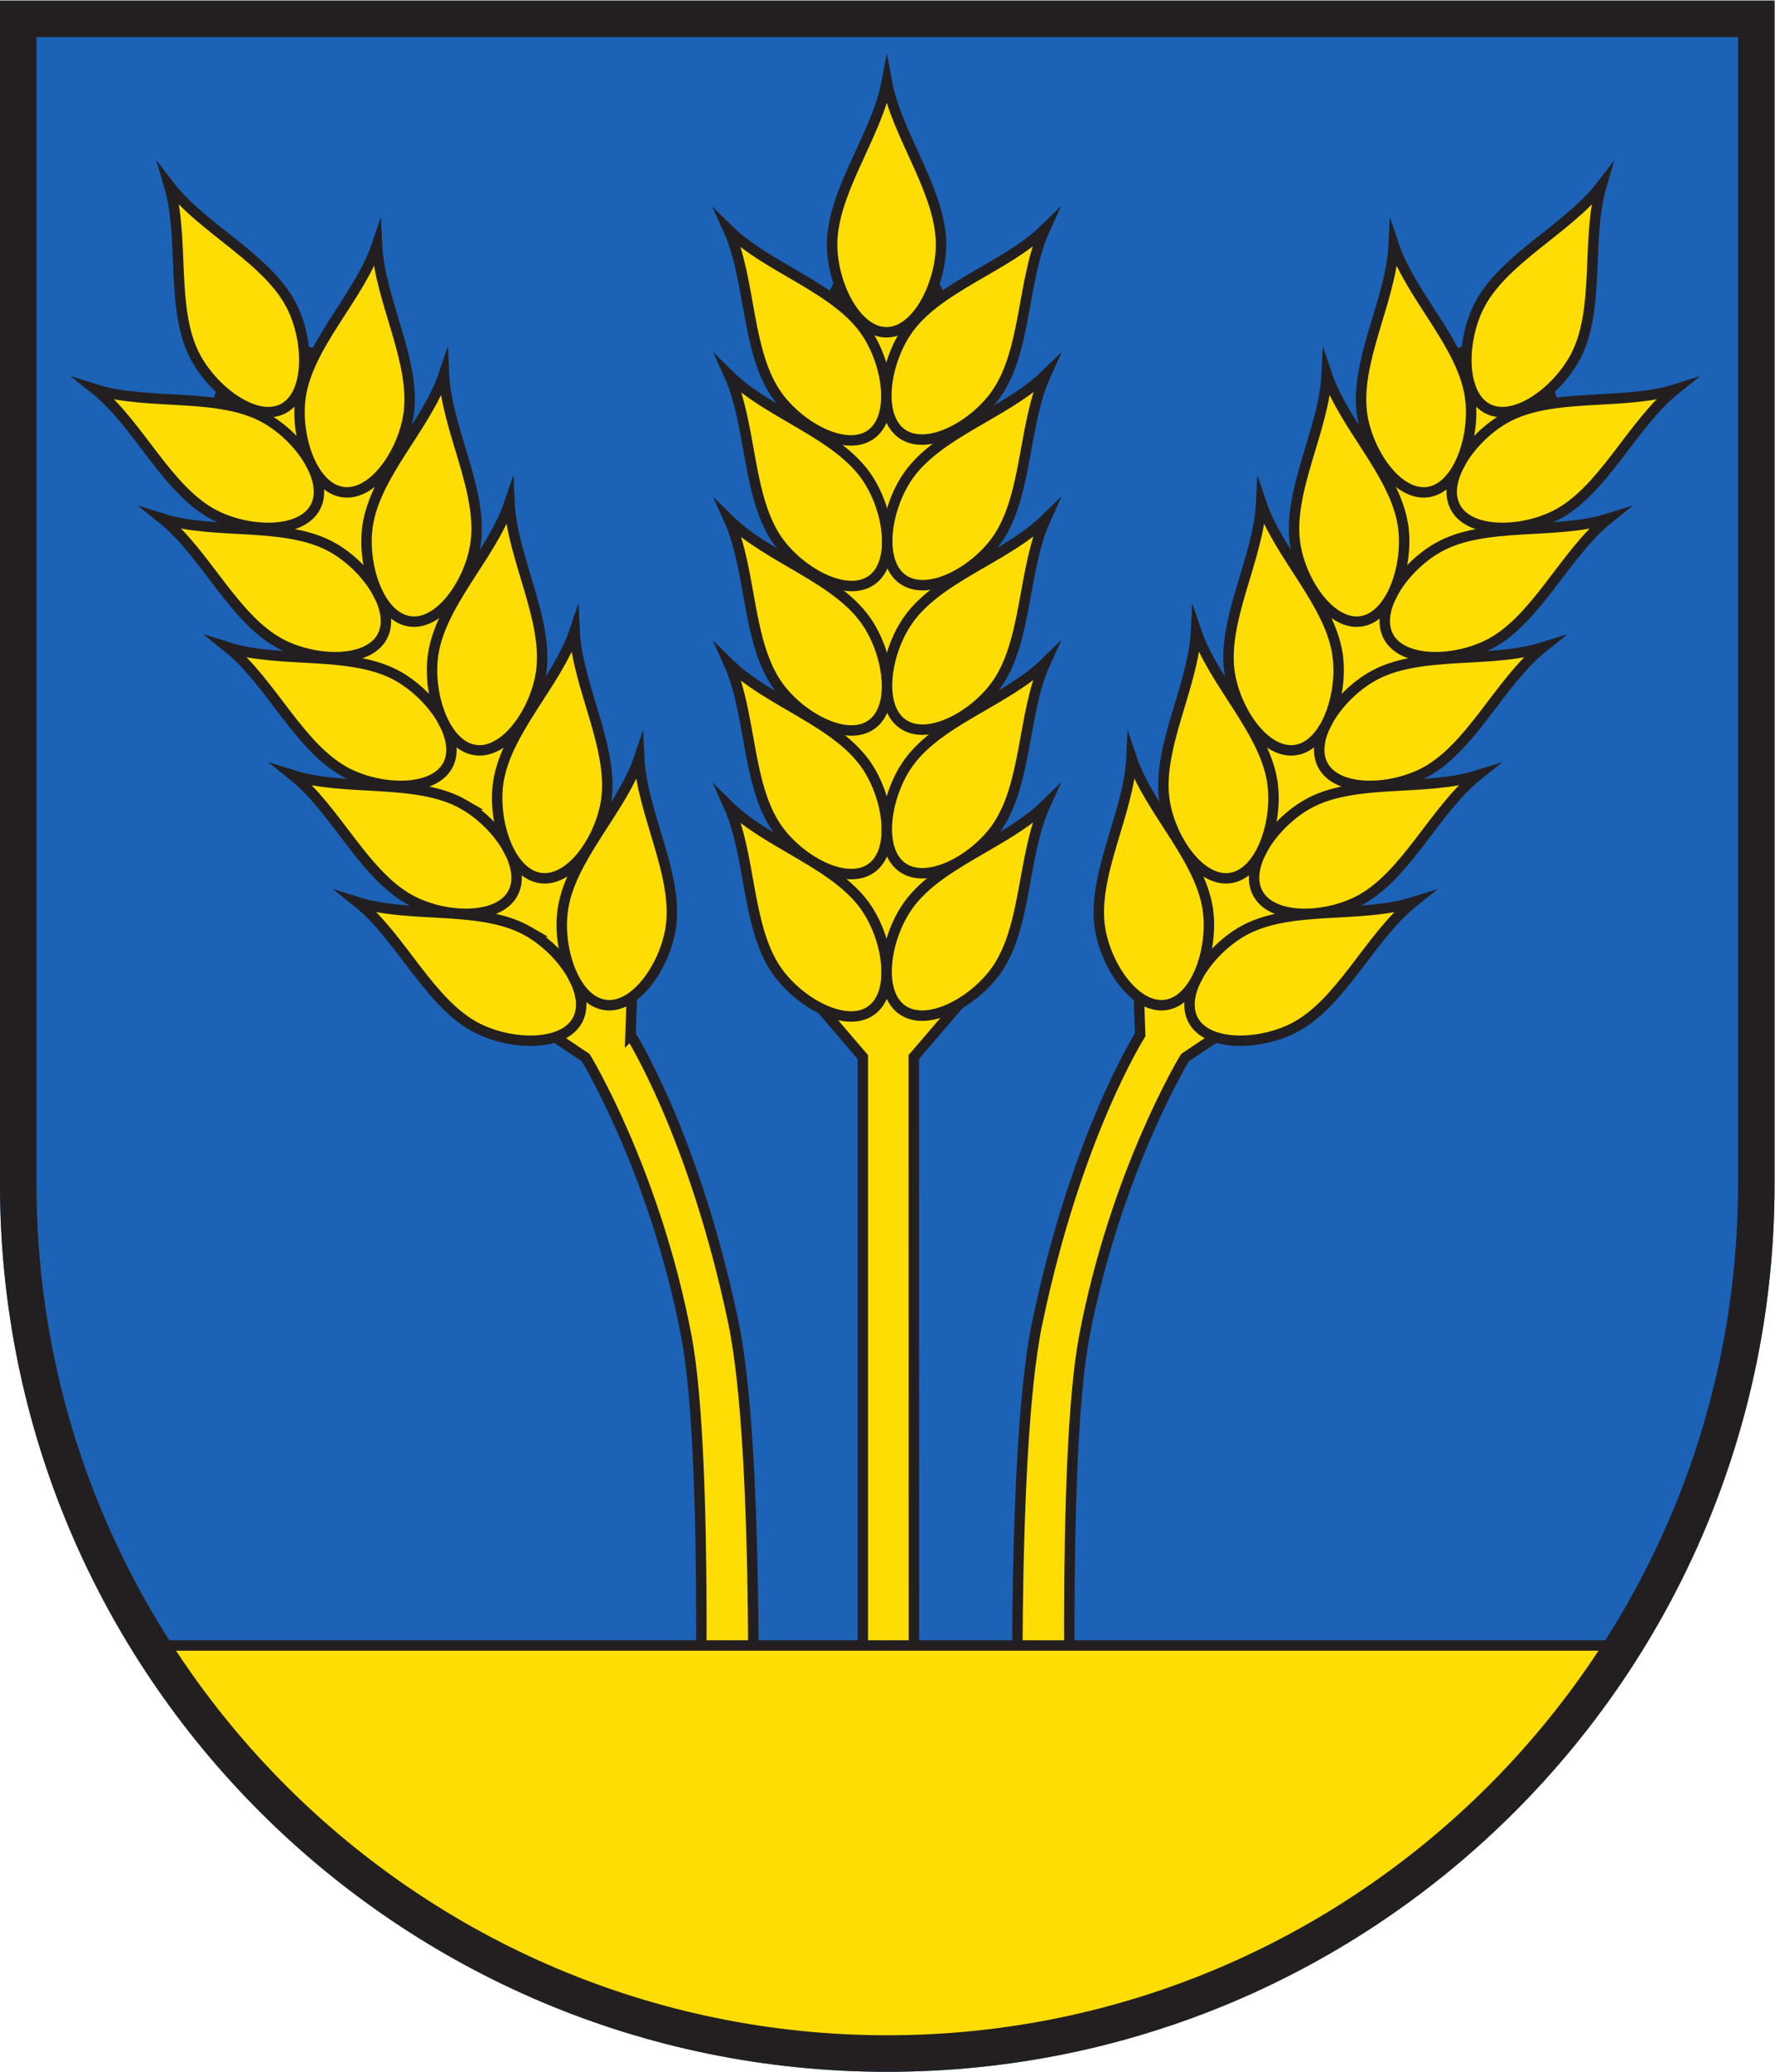 <?xml version="1.0" encoding="UTF-8" standalone="no"?>
<svg xmlns:dc="http://purl.org/dc/elements/1.1/" xmlns:cc="http://creativecommons.org/ns#" xmlns:rdf="http://www.w3.org/1999/02/22-rdf-syntax-ns#" xmlns:svg="http://www.w3.org/2000/svg" xmlns="http://www.w3.org/2000/svg" viewBox="0 0 226.773 264.573" height="264.573" width="226.773" xml:space="preserve" id="svg2" version="1.1"><defs id="defs6"/><g transform="matrix(1.333,0,0,-1.333,0,264.573)" id="g10"><g transform="scale(0.1)" id="g12"><path id="path14" style="fill:#1c63b7;fill-opacity:1;fill-rule:evenodd;stroke:none" d="M 0,1984.25 V 850.391 C 0,380.73 380.734,0 850.391,0 1320.06,0 1700.79,380.73 1700.79,850.391 V 1984.25 H 0"/><path id="path16" style="fill:#fddd04;fill-opacity:1;fill-rule:nonzero;stroke:none" d="m 918.543,1022.03 -11.496,666.62 -56.004,113.38 -59.348,-113.38 -7.5,-666.62 42.754,-49.901 V 350 h 48.965 l -0.125,622.129 42.754,49.901"/><path id="path18" style="fill:none;stroke:#231f20;stroke-width:10;stroke-linecap:butt;stroke-linejoin:miter;stroke-miterlimit:10;stroke-dasharray:none;stroke-opacity:1" d="m 918.543,1022.03 -11.496,666.62 -56.004,113.38 -59.348,-113.38 -7.5,-666.62 42.754,-49.901 V 350 h 48.965 l -0.125,622.129 z"/><path id="path20" style="fill:#fddd04;fill-opacity:1;fill-rule:nonzero;stroke:none" d="m 901.883,1747.46 c 1.777,51.86 -42.219,106.49 -51.93,159.07 -9.859,-52.55 -54.004,-107.05 -52.379,-158.92 1.172,-37.29 23.36,-81.11 52.035,-81.15 28.68,-0.04 50.993,43.71 52.274,81"/><path id="path22" style="fill:none;stroke:#231f20;stroke-width:10;stroke-linecap:butt;stroke-linejoin:miter;stroke-miterlimit:10;stroke-dasharray:none;stroke-opacity:1" d="m 901.883,1747.46 c 1.777,51.86 -42.219,106.49 -51.93,159.07 -9.859,-52.55 -54.004,-107.05 -52.379,-158.92 1.172,-37.29 23.36,-81.11 52.035,-81.15 28.68,-0.04 50.993,43.71 52.274,81 z"/><path id="path24" style="fill:#fddd04;fill-opacity:1;fill-rule:nonzero;stroke:none" d="m 831.188,1665.27 c -28.106,43.37 -95.153,62.21 -133.043,99.44 21.894,-48.67 16.925,-119 47.816,-160.39 22.203,-29.75 65.293,-52.53 88.727,-35.77 23.433,16.75 16.71,65.54 -3.5,96.72 v 0"/><path id="path26" style="fill:none;stroke:#231f20;stroke-width:10;stroke-linecap:butt;stroke-linejoin:miter;stroke-miterlimit:10;stroke-dasharray:none;stroke-opacity:1" d="m 831.188,1665.27 c -28.106,43.37 -95.153,62.21 -133.043,99.44 21.894,-48.67 16.925,-119 47.816,-160.39 22.203,-29.75 65.293,-52.53 88.727,-35.77 23.433,16.75 16.71,65.54 -3.5,96.72 z"/><path id="path28" style="fill:#fddd04;fill-opacity:1;fill-rule:nonzero;stroke:none" d="m 832.008,1525.77 c -28.106,43.38 -95.153,62.21 -133.039,99.45 21.89,-48.67 16.922,-119 47.808,-160.38 22.207,-29.76 65.301,-52.54 88.735,-35.79 23.429,16.76 16.707,65.54 -3.504,96.72 v 0"/><path id="path30" style="fill:none;stroke:#231f20;stroke-width:10;stroke-linecap:butt;stroke-linejoin:miter;stroke-miterlimit:10;stroke-dasharray:none;stroke-opacity:1" d="m 832.008,1525.77 c -28.106,43.38 -95.153,62.21 -133.039,99.45 21.89,-48.67 16.922,-119 47.808,-160.38 22.207,-29.76 65.301,-52.54 88.735,-35.79 23.429,16.76 16.707,65.54 -3.504,96.72 z"/><path id="path32" style="fill:#fddd04;fill-opacity:1;fill-rule:nonzero;stroke:none" d="m 831.813,1387.38 c -28.11,43.37 -95.157,62.21 -133.047,99.44 21.898,-48.66 16.925,-119 47.812,-160.38 22.211,-29.75 65.301,-52.53 88.731,-35.78 23.437,16.76 16.711,65.54 -3.496,96.72 v 0"/><path id="path34" style="fill:none;stroke:#231f20;stroke-width:10;stroke-linecap:butt;stroke-linejoin:miter;stroke-miterlimit:10;stroke-dasharray:none;stroke-opacity:1" d="m 831.813,1387.38 c -28.11,43.37 -95.157,62.21 -133.047,99.44 21.898,-48.66 16.925,-119 47.812,-160.38 22.211,-29.75 65.301,-52.53 88.731,-35.78 23.437,16.76 16.711,65.54 -3.496,96.72 z"/><path id="path36" style="fill:#fddd04;fill-opacity:1;fill-rule:nonzero;stroke:none" d="m 831.617,1249.82 c -28.109,43.37 -95.156,62.21 -133.047,99.44 21.903,-48.66 16.926,-119 47.813,-160.38 22.215,-29.75 65.297,-52.54 88.73,-35.78 23.438,16.76 16.711,65.54 -3.496,96.72 v 0"/><path id="path38" style="fill:none;stroke:#231f20;stroke-width:10;stroke-linecap:butt;stroke-linejoin:miter;stroke-miterlimit:10;stroke-dasharray:none;stroke-opacity:1" d="m 831.617,1249.82 c -28.109,43.37 -95.156,62.21 -133.047,99.44 21.903,-48.66 16.926,-119 47.813,-160.38 22.215,-29.75 65.297,-52.54 88.73,-35.78 23.438,16.76 16.711,65.54 -3.496,96.72 z"/><path id="path40" style="fill:#fddd04;fill-opacity:1;fill-rule:nonzero;stroke:none" d="m 831.422,1113.4 c -28.106,43.37 -95.156,62.21 -133.047,99.44 21.898,-48.66 16.93,-119 47.816,-160.38 22.207,-29.76 65.293,-52.534 88.735,-35.78 23.429,16.75 16.703,65.53 -3.504,96.72 v 0"/><path id="path42" style="fill:none;stroke:#231f20;stroke-width:10;stroke-linecap:butt;stroke-linejoin:miter;stroke-miterlimit:10;stroke-dasharray:none;stroke-opacity:1" d="m 831.422,1113.4 c -28.106,43.37 -95.156,62.21 -133.047,99.44 21.898,-48.66 16.93,-119 47.816,-160.38 22.207,-29.76 65.293,-52.534 88.735,-35.78 23.429,16.75 16.703,65.53 -3.504,96.72 z"/><path id="path44" style="fill:#fddd04;fill-opacity:1;fill-rule:nonzero;stroke:none" d="m 868.035,1666.11 c 28.231,43.28 95.332,61.94 133.325,99.06 -22.036,-48.6 -17.262,-118.95 -48.266,-160.24 -22.297,-29.7 -65.449,-52.36 -88.84,-35.53 -23.383,16.82 -16.52,65.58 3.781,96.71 v 0"/><path id="path46" style="fill:none;stroke:#231f20;stroke-width:10;stroke-linecap:butt;stroke-linejoin:miter;stroke-miterlimit:10;stroke-dasharray:none;stroke-opacity:1" d="m 868.035,1666.11 c 28.231,43.28 95.332,61.94 133.325,99.06 -22.036,-48.6 -17.262,-118.95 -48.266,-160.24 -22.297,-29.7 -65.449,-52.36 -88.84,-35.53 -23.383,16.82 -16.52,65.58 3.781,96.71 z"/><path id="path48" style="fill:#fddd04;fill-opacity:1;fill-rule:nonzero;stroke:none" d="m 868.855,1526.61 c 28.231,43.29 95.333,61.95 133.325,99.07 -22.035,-48.6 -17.262,-118.95 -48.266,-160.25 -22.297,-29.69 -65.449,-52.35 -88.828,-35.53 -23.395,16.83 -16.531,65.58 3.769,96.71 v 0"/><path id="path50" style="fill:none;stroke:#231f20;stroke-width:10;stroke-linecap:butt;stroke-linejoin:miter;stroke-miterlimit:10;stroke-dasharray:none;stroke-opacity:1" d="m 868.855,1526.61 c 28.231,43.29 95.333,61.95 133.325,99.07 -22.035,-48.6 -17.262,-118.95 -48.266,-160.25 -22.297,-29.69 -65.449,-52.35 -88.828,-35.53 -23.395,16.83 -16.531,65.58 3.769,96.71 z"/><path id="path52" style="fill:#fddd04;fill-opacity:1;fill-rule:nonzero;stroke:none" d="m 868.66,1388.22 c 28.231,43.29 95.332,61.94 133.33,99.07 -22.041,-48.61 -17.267,-118.96 -48.271,-160.25 -22.297,-29.69 -65.449,-52.35 -88.84,-35.53 -23.383,16.82 -16.52,65.58 3.781,96.71 v 0"/><path id="path54" style="fill:none;stroke:#231f20;stroke-width:10;stroke-linecap:butt;stroke-linejoin:miter;stroke-miterlimit:10;stroke-dasharray:none;stroke-opacity:1" d="m 868.66,1388.22 c 28.231,43.29 95.332,61.94 133.33,99.07 -22.041,-48.61 -17.267,-118.96 -48.271,-160.25 -22.297,-29.69 -65.449,-52.35 -88.84,-35.53 -23.383,16.82 -16.52,65.58 3.781,96.71 z"/><path id="path56" style="fill:#fddd04;fill-opacity:1;fill-rule:nonzero;stroke:none" d="m 868.465,1250.66 c 28.23,43.29 95.332,61.95 133.325,99.06 -22.036,-48.6 -17.263,-118.95 -48.267,-160.24 -22.296,-29.69 -65.449,-52.35 -88.839,-35.53 -23.383,16.82 -16.52,65.58 3.781,96.71 v 0"/><path id="path58" style="fill:none;stroke:#231f20;stroke-width:10;stroke-linecap:butt;stroke-linejoin:miter;stroke-miterlimit:10;stroke-dasharray:none;stroke-opacity:1" d="m 868.465,1250.66 c 28.23,43.29 95.332,61.95 133.325,99.06 -22.036,-48.6 -17.263,-118.95 -48.267,-160.24 -22.296,-29.69 -65.449,-52.35 -88.839,-35.53 -23.383,16.82 -16.52,65.58 3.781,96.71 z"/><path id="path60" style="fill:#fddd04;fill-opacity:1;fill-rule:nonzero;stroke:none" d="m 868.27,1114.23 c 28.23,43.3 95.332,61.95 133.33,99.07 -22.041,-48.6 -17.268,-118.95 -48.272,-160.25 -22.297,-29.68 -65.449,-52.35 -88.84,-35.52 -23.383,16.82 -16.515,65.58 3.782,96.7 v 0"/><path id="path62" style="fill:none;stroke:#231f20;stroke-width:10;stroke-linecap:butt;stroke-linejoin:miter;stroke-miterlimit:10;stroke-dasharray:none;stroke-opacity:1" d="m 868.27,1114.23 c 28.23,43.3 95.332,61.95 133.33,99.07 -22.041,-48.6 -17.268,-118.95 -48.272,-160.25 -22.297,-29.68 -65.449,-52.35 -88.84,-35.52 -23.383,16.82 -16.515,65.58 3.782,96.7 z"/><path id="path64" style="fill:#fddd04;fill-opacity:1;fill-rule:evenodd;stroke:none" d="m 604.289,993.434 2.152,61.506 -302.421,589.88 -48.454,15.93 -32.472,-16.51 -15.403,-48.49 302.418,-589.88 51.246,-34.3 c 0,0 66.688,-109.359 96.688,-267.98 22.23,-119.391 11.676,-448.379 11.676,-448.379 l 51.058,2.301 c 0,0 8.551,333.558 -17.765,459.726 -37.625,180.391 -98.723,276.196 -98.723,276.196"/><path id="path66" style="fill:none;stroke:#231f20;stroke-width:10;stroke-linecap:butt;stroke-linejoin:miter;stroke-miterlimit:10;stroke-dasharray:none;stroke-opacity:1" d="m 604.289,993.434 2.152,61.506 -302.421,589.88 -48.454,15.93 -32.472,-16.51 -15.403,-48.49 302.418,-589.88 51.246,-34.3 c 0,0 66.688,-109.359 96.688,-267.98 22.23,-119.391 11.676,-448.379 11.676,-448.379 l 51.058,2.301 c 0,0 8.551,333.558 -17.765,459.726 -37.625,180.391 -98.723,276.196 -98.723,276.196 z"/><path id="path68" style="fill:#fddd04;fill-opacity:1;fill-rule:nonzero;stroke:none" d="m 280.773,1689.08 c -22.015,46.99 -86.05,75.62 -118.617,118.01 15.125,-51.28 0.617,-119.9 25.672,-165.34 18.016,-32.68 57.711,-61.6 83.27,-48.59 25.55,13.02 25.504,62.14 9.675,95.92"/><path id="path70" style="fill:none;stroke:#231f20;stroke-width:10;stroke-linecap:butt;stroke-linejoin:miter;stroke-miterlimit:10;stroke-dasharray:none;stroke-opacity:1" d="m 280.773,1689.08 c -22.015,46.99 -86.05,75.62 -118.617,118.01 15.125,-51.28 0.617,-119.9 25.672,-165.34 18.016,-32.68 57.711,-61.6 83.27,-48.59 25.55,13.02 25.504,62.14 9.675,95.92 z"/><path id="path72" style="fill:#fddd04;fill-opacity:1;fill-rule:nonzero;stroke:none" d="m 255.227,1583.72 c -44.762,25.83 -113.039,12.1 -163.723,28.01 41.648,-33.37 69.226,-98.27 115.559,-121.06 33.32,-16.38 82.05,-17.06 95.292,8.52 13.247,25.58 -14.941,65.96 -47.125,84.53 h -0.003"/><path id="path74" style="fill:none;stroke:#231f20;stroke-width:10;stroke-linecap:butt;stroke-linejoin:miter;stroke-miterlimit:10;stroke-dasharray:none;stroke-opacity:1" d="m 255.227,1583.72 c -44.762,25.83 -113.039,12.1 -163.723,28.01 41.648,-33.37 69.226,-98.27 115.559,-121.06 33.32,-16.38 82.05,-17.06 95.292,8.52 13.247,25.58 -14.941,65.96 -47.125,84.53 z"/><path id="path76" style="fill:#fddd04;fill-opacity:1;fill-rule:nonzero;stroke:none" d="m 319.434,1459.88 c -44.762,25.83 -113.039,12.1 -163.719,28.01 41.64,-33.37 69.219,-98.26 115.555,-121.06 33.316,-16.38 82.05,-17.06 95.293,8.52 13.246,25.58 -14.946,65.96 -47.129,84.53 v 0"/><path id="path78" style="fill:none;stroke:#231f20;stroke-width:10;stroke-linecap:butt;stroke-linejoin:miter;stroke-miterlimit:10;stroke-dasharray:none;stroke-opacity:1" d="m 319.434,1459.88 c -44.762,25.83 -113.039,12.1 -163.719,28.01 41.64,-33.37 69.219,-98.26 115.555,-121.06 33.316,-16.38 82.05,-17.06 95.293,8.52 13.246,25.58 -14.946,65.96 -47.129,84.53 z"/><path id="path80" style="fill:#fddd04;fill-opacity:1;fill-rule:nonzero;stroke:none" d="m 382.234,1336.56 c -44.761,25.83 -113.039,12.1 -163.722,28.01 41.644,-33.37 69.222,-98.27 115.558,-121.06 33.321,-16.38 82.051,-17.07 95.293,8.52 13.246,25.58 -14.941,65.95 -47.125,84.53 h -0.004"/><path id="path82" style="fill:none;stroke:#231f20;stroke-width:10;stroke-linecap:butt;stroke-linejoin:miter;stroke-miterlimit:10;stroke-dasharray:none;stroke-opacity:1" d="m 382.234,1336.56 c -44.761,25.83 -113.039,12.1 -163.722,28.01 41.644,-33.37 69.222,-98.27 115.558,-121.06 33.321,-16.38 82.051,-17.07 95.293,8.52 13.246,25.58 -14.941,65.95 -47.125,84.53 z"/><path id="path84" style="fill:#fddd04;fill-opacity:1;fill-rule:nonzero;stroke:none" d="m 444.66,1213.98 c -44.765,25.83 -113.043,12.09 -163.726,28 41.644,-33.37 69.222,-98.26 115.562,-121.05 33.317,-16.39 82.051,-17.07 95.293,8.52 13.242,25.58 -14.945,65.96 -47.129,84.53 v 0"/><path id="path86" style="fill:none;stroke:#231f20;stroke-width:10;stroke-linecap:butt;stroke-linejoin:miter;stroke-miterlimit:10;stroke-dasharray:none;stroke-opacity:1" d="m 444.66,1213.98 c -44.765,25.83 -113.043,12.09 -163.726,28 41.644,-33.37 69.222,-98.26 115.562,-121.05 33.317,-16.39 82.051,-17.07 95.293,8.52 13.242,25.58 -14.945,65.96 -47.129,84.53 z"/><path id="path88" style="fill:#fddd04;fill-opacity:1;fill-rule:nonzero;stroke:none" d="m 506.563,1092.41 c -44.762,25.83 -113.04,12.11 -163.719,28.01 41.64,-33.37 69.219,-98.26 115.554,-121.053 33.317,-16.387 82.051,-17.066 95.293,8.513 13.243,25.58 -14.945,65.96 -47.128,84.53 v 0"/><path id="path90" style="fill:none;stroke:#231f20;stroke-width:10;stroke-linecap:butt;stroke-linejoin:miter;stroke-miterlimit:10;stroke-dasharray:none;stroke-opacity:1" d="m 506.563,1092.41 c -44.762,25.83 -113.04,12.11 -163.719,28.01 41.64,-33.37 69.219,-98.26 115.554,-121.053 33.317,-16.387 82.051,-17.066 95.293,8.513 13.243,25.58 -14.945,65.96 -47.128,84.53 z"/><path id="path92" style="fill:#fddd04;fill-opacity:1;fill-rule:nonzero;stroke:none" d="m 287.656,1601.23 c 5.442,51.4 56.699,98.54 73.645,148.88 2.496,-53.3 38.758,-113.77 29.937,-164.65 -6.34,-36.58 -34.453,-76.4 -62.933,-72.06 -28.481,4.33 -44.559,50.88 -40.649,87.83 v 0"/><path id="path94" style="fill:none;stroke:#231f20;stroke-width:10;stroke-linecap:butt;stroke-linejoin:miter;stroke-miterlimit:10;stroke-dasharray:none;stroke-opacity:1" d="m 287.656,1601.23 c 5.442,51.4 56.699,98.54 73.645,148.88 2.496,-53.3 38.758,-113.77 29.937,-164.65 -6.34,-36.58 -34.453,-76.4 -62.933,-72.06 -28.481,4.33 -44.559,50.88 -40.649,87.83 z"/><path id="path96" style="fill:#fddd04;fill-opacity:1;fill-rule:nonzero;stroke:none" d="m 351.867,1477.39 c 5.434,51.4 56.699,98.54 73.645,148.89 2.492,-53.31 38.754,-113.78 29.933,-164.66 -6.343,-36.58 -34.457,-76.4 -62.933,-72.06 -28.481,4.34 -44.555,50.88 -40.649,87.83 h 0.004"/><path id="path98" style="fill:none;stroke:#231f20;stroke-width:10;stroke-linecap:butt;stroke-linejoin:miter;stroke-miterlimit:10;stroke-dasharray:none;stroke-opacity:1" d="m 351.867,1477.39 c 5.434,51.4 56.699,98.54 73.645,148.89 2.492,-53.31 38.754,-113.78 29.933,-164.66 -6.343,-36.58 -34.457,-76.4 -62.933,-72.06 -28.481,4.34 -44.555,50.88 -40.649,87.83 z"/><path id="path100" style="fill:#fddd04;fill-opacity:1;fill-rule:nonzero;stroke:none" d="m 414.664,1354.07 c 5.441,51.39 56.699,98.54 73.645,148.89 2.496,-53.31 38.754,-113.78 29.933,-164.66 -6.336,-36.59 -34.449,-76.4 -62.933,-72.06 -28.477,4.33 -44.555,50.88 -40.645,87.83 v 0"/><path id="path102" style="fill:none;stroke:#231f20;stroke-width:10;stroke-linecap:butt;stroke-linejoin:miter;stroke-miterlimit:10;stroke-dasharray:none;stroke-opacity:1" d="m 414.664,1354.07 c 5.441,51.39 56.699,98.54 73.645,148.89 2.496,-53.31 38.754,-113.78 29.933,-164.66 -6.336,-36.59 -34.449,-76.4 -62.933,-72.06 -28.477,4.33 -44.555,50.88 -40.645,87.83 z"/><path id="path104" style="fill:#fddd04;fill-opacity:1;fill-rule:nonzero;stroke:none" d="m 477.086,1231.49 c 5.441,51.4 56.707,98.54 73.644,148.89 2.493,-53.31 38.758,-113.78 29.938,-164.67 -6.34,-36.58 -34.453,-76.39 -62.934,-72.05 -28.48,4.34 -44.554,50.88 -40.648,87.83 v 0"/><path id="path106" style="fill:none;stroke:#231f20;stroke-width:10;stroke-linecap:butt;stroke-linejoin:miter;stroke-miterlimit:10;stroke-dasharray:none;stroke-opacity:1" d="m 477.086,1231.49 c 5.441,51.4 56.707,98.54 73.644,148.89 2.493,-53.31 38.758,-113.78 29.938,-164.67 -6.34,-36.58 -34.453,-76.39 -62.934,-72.05 -28.48,4.34 -44.554,50.88 -40.648,87.83 z"/><path id="path108" style="fill:#fddd04;fill-opacity:1;fill-rule:nonzero;stroke:none" d="m 538.996,1109.93 c 5.434,51.39 56.699,98.53 73.645,148.88 2.492,-53.31 38.754,-113.78 29.933,-164.66 -6.344,-36.58 -34.457,-76.39 -62.933,-72.06 -28.481,4.34 -44.555,50.88 -40.649,87.84 h 0.004"/><path id="path110" style="fill:none;stroke:#231f20;stroke-width:10;stroke-linecap:butt;stroke-linejoin:miter;stroke-miterlimit:10;stroke-dasharray:none;stroke-opacity:1" d="m 538.996,1109.93 c 5.434,51.39 56.699,98.53 73.645,148.88 2.492,-53.31 38.754,-113.78 29.933,-164.66 -6.344,-36.58 -34.457,-76.39 -62.933,-72.06 -28.481,4.34 -44.555,50.88 -40.649,87.84 z"/><path id="path112" style="fill:#fddd04;fill-opacity:1;fill-rule:evenodd;stroke:none" d="M 994.078,717.238 C 967.762,591.07 976.305,257.512 976.305,257.512 l 51.065,-2.301 c 0,0 -10.56,328.988 11.67,448.379 30,158.621 96.69,267.98 96.69,267.98 l 51.25,34.3 302.41,589.88 -15.4,48.49 -32.47,16.51 -48.46,-15.93 -302.42,-589.88 2.16,-61.506 c 0,0 -61.1,-95.805 -98.722,-276.196"/><path id="path114" style="fill:none;stroke:#231f20;stroke-width:10;stroke-linecap:butt;stroke-linejoin:miter;stroke-miterlimit:10;stroke-dasharray:none;stroke-opacity:1" d="M 994.078,717.238 C 967.762,591.07 976.305,257.512 976.305,257.512 l 51.065,-2.301 c 0,0 -10.56,328.988 11.67,448.379 30,158.621 96.69,267.98 96.69,267.98 l 51.25,34.3 302.41,589.88 -15.4,48.49 -32.47,16.51 -48.46,-15.93 -302.42,-589.88 2.16,-61.506 c 0,0 -61.1,-95.805 -98.722,-276.196 z"/><path id="path116" style="fill:#fddd04;fill-opacity:1;fill-rule:nonzero;stroke:none" d="m 1425.99,1593.16 c 25.56,-13.01 65.26,15.91 83.26,48.59 25.05,45.44 10.55,114.06 25.68,165.34 -32.57,-42.39 -96.6,-71.02 -118.61,-118.01 -15.83,-33.78 -15.88,-82.9 9.67,-95.92"/><path id="path118" style="fill:none;stroke:#231f20;stroke-width:10;stroke-linecap:butt;stroke-linejoin:miter;stroke-miterlimit:10;stroke-dasharray:none;stroke-opacity:1" d="m 1425.99,1593.16 c 25.56,-13.01 65.26,15.91 83.26,48.59 25.05,45.44 10.55,114.06 25.68,165.34 -32.57,-42.39 -96.6,-71.02 -118.61,-118.01 -15.83,-33.78 -15.88,-82.9 9.67,-95.92 z"/><path id="path120" style="fill:#fddd04;fill-opacity:1;fill-rule:nonzero;stroke:none" d="m 1441.85,1583.72 c -32.18,-18.57 -60.37,-58.95 -47.13,-84.53 13.25,-25.58 61.99,-24.9 95.3,-8.52 46.33,22.79 73.91,87.69 115.56,121.06 -50.68,-15.91 -118.96,-2.18 -163.73,-28.01 v 0"/><path id="path122" style="fill:none;stroke:#231f20;stroke-width:10;stroke-linecap:butt;stroke-linejoin:miter;stroke-miterlimit:10;stroke-dasharray:none;stroke-opacity:1" d="m 1441.85,1583.72 c -32.18,-18.57 -60.37,-58.95 -47.13,-84.53 13.25,-25.58 61.99,-24.9 95.3,-8.52 46.33,22.79 73.91,87.69 115.56,121.06 -50.68,-15.91 -118.96,-2.18 -163.73,-28.01 z"/><path id="path124" style="fill:#fddd04;fill-opacity:1;fill-rule:nonzero;stroke:none" d="m 1377.65,1459.88 c -32.18,-18.57 -60.37,-58.95 -47.13,-84.53 13.25,-25.58 61.98,-24.9 95.3,-8.52 46.33,22.8 73.91,87.69 115.55,121.06 -50.68,-15.91 -118.95,-2.18 -163.72,-28.01 v 0"/><path id="path126" style="fill:none;stroke:#231f20;stroke-width:10;stroke-linecap:butt;stroke-linejoin:miter;stroke-miterlimit:10;stroke-dasharray:none;stroke-opacity:1" d="m 1377.65,1459.88 c -32.18,-18.57 -60.37,-58.95 -47.13,-84.53 13.25,-25.58 61.98,-24.9 95.3,-8.52 46.33,22.8 73.91,87.69 115.55,121.06 -50.68,-15.91 -118.95,-2.18 -163.72,-28.01 z"/><path id="path128" style="fill:#fddd04;fill-opacity:1;fill-rule:nonzero;stroke:none" d="m 1314.85,1336.56 c -32.19,-18.58 -60.37,-58.95 -47.13,-84.53 13.24,-25.59 61.97,-24.9 95.29,-8.52 46.34,22.79 73.92,87.69 115.56,121.06 -50.68,-15.91 -118.95,-2.18 -163.72,-28.01 v 0"/><path id="path130" style="fill:none;stroke:#231f20;stroke-width:10;stroke-linecap:butt;stroke-linejoin:miter;stroke-miterlimit:10;stroke-dasharray:none;stroke-opacity:1" d="m 1314.85,1336.56 c -32.19,-18.58 -60.37,-58.95 -47.13,-84.53 13.24,-25.59 61.97,-24.9 95.29,-8.52 46.34,22.79 73.92,87.69 115.56,121.06 -50.68,-15.91 -118.95,-2.18 -163.72,-28.01 z"/><path id="path132" style="fill:#fddd04;fill-opacity:1;fill-rule:nonzero;stroke:none" d="m 1252.43,1213.98 c -32.19,-18.57 -60.37,-58.95 -47.13,-84.53 13.24,-25.59 61.97,-24.91 95.29,-8.52 46.34,22.79 73.92,87.68 115.56,121.05 -50.68,-15.91 -118.96,-2.17 -163.72,-28 v 0"/><path id="path134" style="fill:none;stroke:#231f20;stroke-width:10;stroke-linecap:butt;stroke-linejoin:miter;stroke-miterlimit:10;stroke-dasharray:none;stroke-opacity:1" d="m 1252.43,1213.98 c -32.19,-18.57 -60.37,-58.95 -47.13,-84.53 13.24,-25.59 61.97,-24.91 95.29,-8.52 46.34,22.79 73.92,87.68 115.56,121.05 -50.68,-15.91 -118.96,-2.17 -163.72,-28 z"/><path id="path136" style="fill:#fddd04;fill-opacity:1;fill-rule:nonzero;stroke:none" d="m 1190.52,1092.41 c -32.18,-18.57 -60.37,-58.95 -47.12,-84.53 13.24,-25.579 61.97,-24.9 95.29,-8.513 46.34,22.793 73.91,87.683 115.55,121.053 -50.68,-15.9 -118.96,-2.18 -163.72,-28.01 v 0"/><path id="path138" style="fill:none;stroke:#231f20;stroke-width:10;stroke-linecap:butt;stroke-linejoin:miter;stroke-miterlimit:10;stroke-dasharray:none;stroke-opacity:1" d="m 1190.52,1092.41 c -32.18,-18.57 -60.37,-58.95 -47.12,-84.53 13.24,-25.579 61.97,-24.9 95.29,-8.513 46.34,22.793 73.91,87.683 115.55,121.053 -50.68,-15.9 -118.96,-2.18 -163.72,-28.01 z"/><path id="path140" style="fill:#fddd04;fill-opacity:1;fill-rule:nonzero;stroke:none" d="m 1409.43,1601.23 c 3.91,-36.95 -12.17,-83.5 -40.65,-87.83 -28.48,-4.34 -56.6,35.48 -62.93,72.06 -8.82,50.88 27.44,111.35 29.94,164.65 16.93,-50.34 68.2,-97.48 73.64,-148.88 v 0"/><path id="path142" style="fill:none;stroke:#231f20;stroke-width:10;stroke-linecap:butt;stroke-linejoin:miter;stroke-miterlimit:10;stroke-dasharray:none;stroke-opacity:1" d="m 1409.43,1601.23 c 3.91,-36.95 -12.17,-83.5 -40.65,-87.83 -28.48,-4.34 -56.6,35.48 -62.93,72.06 -8.82,50.88 27.44,111.35 29.94,164.65 16.93,-50.34 68.2,-97.48 73.64,-148.88 z"/><path id="path144" style="fill:#fddd04;fill-opacity:1;fill-rule:nonzero;stroke:none" d="m 1345.22,1477.39 c 3.91,-36.95 -12.17,-83.49 -40.64,-87.83 -28.49,-4.34 -56.59,35.48 -62.94,72.06 -8.82,50.88 27.44,111.35 29.94,164.66 16.94,-50.35 68.2,-97.49 73.64,-148.89 v 0"/><path id="path146" style="fill:none;stroke:#231f20;stroke-width:10;stroke-linecap:butt;stroke-linejoin:miter;stroke-miterlimit:10;stroke-dasharray:none;stroke-opacity:1" d="m 1345.22,1477.39 c 3.91,-36.95 -12.17,-83.49 -40.64,-87.83 -28.49,-4.34 -56.59,35.48 -62.94,72.06 -8.82,50.88 27.44,111.35 29.94,164.66 16.94,-50.35 68.2,-97.49 73.64,-148.89 z"/><path id="path148" style="fill:#fddd04;fill-opacity:1;fill-rule:nonzero;stroke:none" d="m 1282.42,1354.07 c 3.9,-36.95 -12.17,-83.5 -40.65,-87.83 -28.47,-4.34 -56.59,35.47 -62.94,72.06 -8.81,50.88 27.46,111.35 29.95,164.66 16.94,-50.35 68.2,-97.5 73.64,-148.89 v 0"/><path id="path150" style="fill:none;stroke:#231f20;stroke-width:10;stroke-linecap:butt;stroke-linejoin:miter;stroke-miterlimit:10;stroke-dasharray:none;stroke-opacity:1" d="m 1282.42,1354.07 c 3.9,-36.95 -12.17,-83.5 -40.65,-87.83 -28.47,-4.34 -56.59,35.47 -62.94,72.06 -8.81,50.88 27.46,111.35 29.95,164.66 16.94,-50.35 68.2,-97.5 73.64,-148.89 z"/><path id="path152" style="fill:#fddd04;fill-opacity:1;fill-rule:nonzero;stroke:none" d="m 1220,1231.49 c 3.9,-36.95 -12.17,-83.49 -40.65,-87.83 -28.47,-4.34 -56.59,35.47 -62.94,72.05 -8.82,50.89 27.44,111.36 29.94,164.67 16.95,-50.35 68.21,-97.49 73.65,-148.89 v 0"/><path id="path154" style="fill:none;stroke:#231f20;stroke-width:10;stroke-linecap:butt;stroke-linejoin:miter;stroke-miterlimit:10;stroke-dasharray:none;stroke-opacity:1" d="m 1220,1231.49 c 3.9,-36.95 -12.17,-83.49 -40.65,-87.83 -28.47,-4.34 -56.59,35.47 -62.94,72.05 -8.82,50.89 27.44,111.36 29.94,164.67 16.95,-50.35 68.21,-97.49 73.65,-148.89 z"/><path id="path156" style="fill:#fddd04;fill-opacity:1;fill-rule:nonzero;stroke:none" d="m 1158.09,1109.93 c 3.91,-36.96 -12.17,-83.5 -40.64,-87.84 -28.49,-4.33 -56.59,35.48 -62.94,72.06 -8.82,50.88 27.44,111.35 29.94,164.66 16.94,-50.35 68.2,-97.49 73.64,-148.88 v 0"/><path id="path158" style="fill:none;stroke:#231f20;stroke-width:10;stroke-linecap:butt;stroke-linejoin:miter;stroke-miterlimit:10;stroke-dasharray:none;stroke-opacity:1" d="m 1158.09,1109.93 c 3.91,-36.96 -12.17,-83.5 -40.64,-87.84 -28.49,-4.33 -56.59,35.48 -62.94,72.06 -8.82,50.88 27.44,111.35 29.94,164.66 16.94,-50.35 68.2,-97.49 73.64,-148.88 z"/><path id="path160" style="fill:#fddd04;fill-opacity:1;fill-rule:evenodd;stroke:none" d="M 143.164,408.43 H 1553.85 L 1426.88,248.789 1277.12,134.371 1079.44,46.461 850.391,19.949 632.93,46.461 457.117,120.422 324.559,206.93 249.211,272.512 143.164,408.43"/><path id="path162" style="fill:none;stroke:#231f20;stroke-width:10;stroke-linecap:butt;stroke-linejoin:miter;stroke-miterlimit:10;stroke-dasharray:none;stroke-opacity:1" d="M 143.164,408.43 H 1553.85 L 1426.88,248.789 1277.12,134.371 1079.44,46.461 850.391,19.949 632.93,46.461 457.117,120.422 324.559,206.93 249.211,272.512 Z"/><path id="path164" style="fill:#231f20;fill-opacity:1;fill-rule:nonzero;stroke:none" d="M 1700.79,1984.25 H 0 V 850.391 C 0,380.73 380.734,0 850.391,0 1320.06,0 1700.79,380.73 1700.79,850.391 V 1984.25 Z m -35,-35 V 850.391 C 1665.79,400.781 1300.01,35 850.391,35 400.781,35 35,400.781 35,850.391 V 1949.25 h 1630.79"/></g></g></svg>